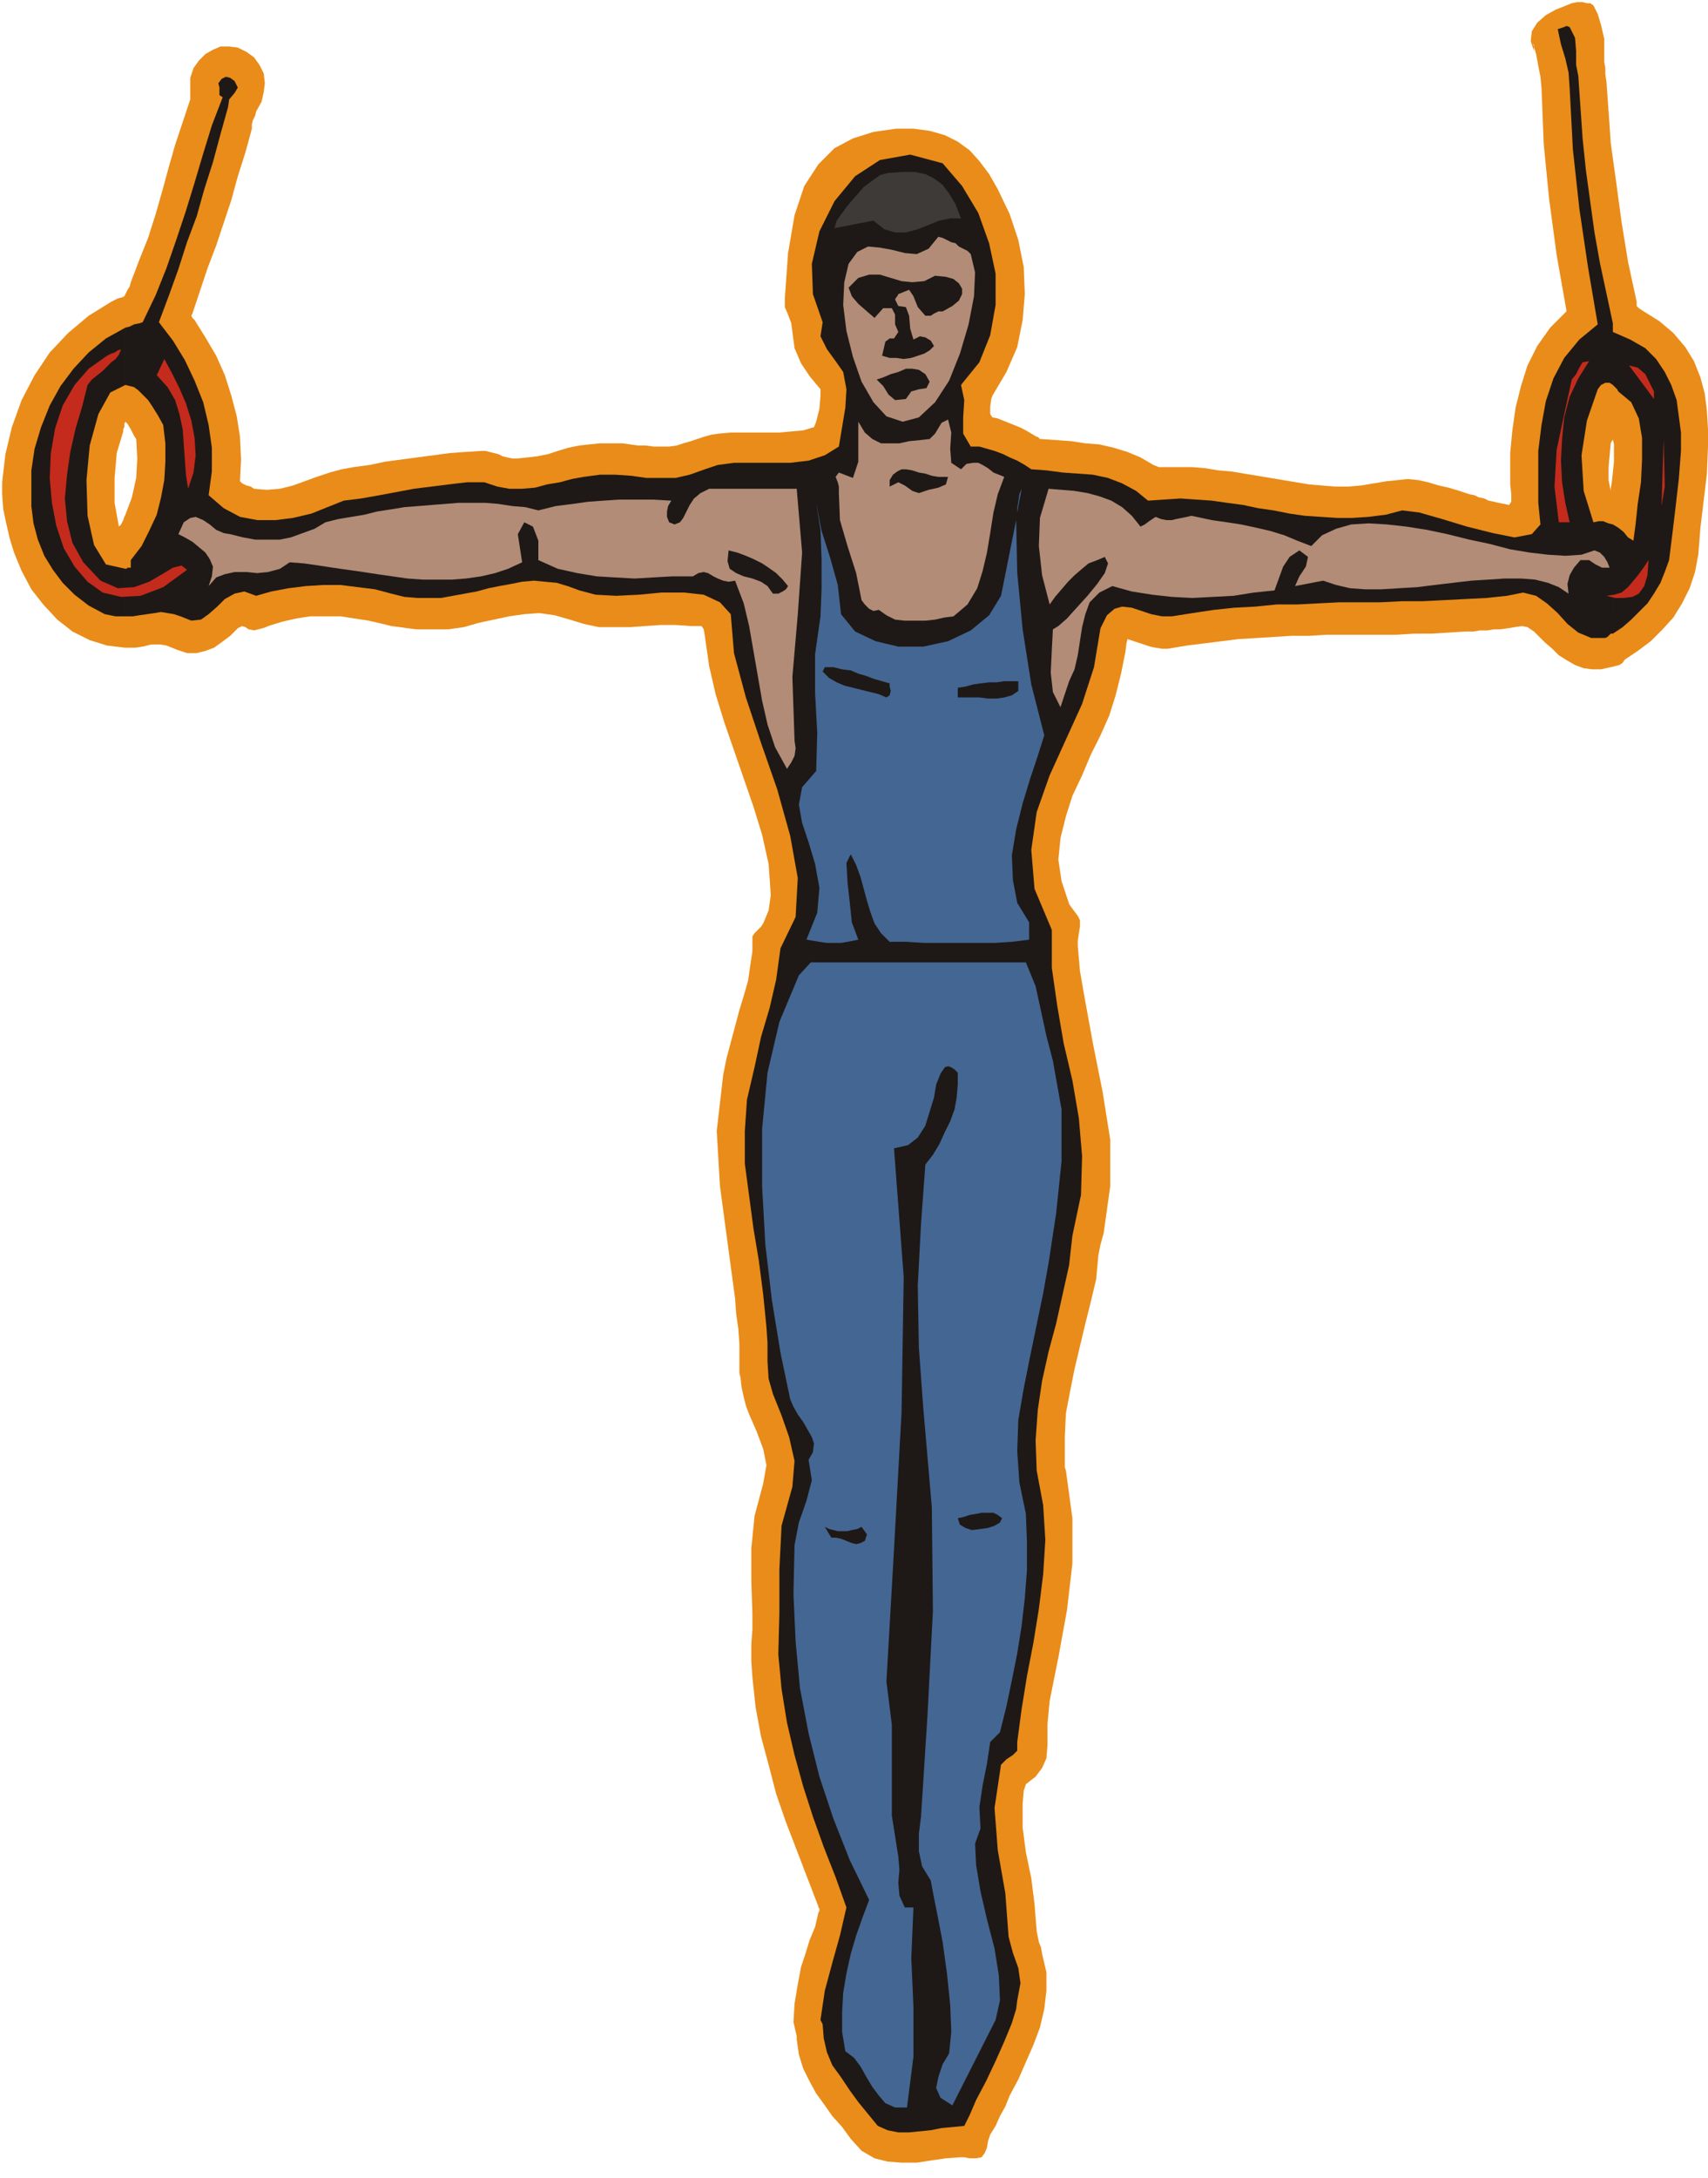<svg xmlns="http://www.w3.org/2000/svg" fill-rule="evenodd" height="2.014in" preserveAspectRatio="none" stroke-linecap="round" viewBox="0 0 1580 2014" width="1.58in"><style>.pen1{stroke:none}.brush3{fill:#1e1916}.brush5{fill:#b28c77}.brush6{fill:#c42b1c}.brush7{fill:#446693}</style><path class="pen1" d="m1490 132 5 36 5 37 6 37 8 37v4l1 1 1 1 3 2 16 10 13 11 11 13 8 13 6 15 4 15 2 16 1 17v16l-1 25-3 25-3 25-2 25-3 16-5 15-7 14-8 13-10 11-11 11-12 9-12 8-2 3-3 2-4 1-4 1V452l1-6 1-9 1-10v-16l-1-5v-2 3l-1 1-1 2V132zM979 1533l-4 20-4 20-2 21v20l-1 12-4 9-6 8-9 7-2 6-1 12v22l3 23 5 24 3 24 2 25 1 5 1 5 2 5 1 6 4 17v17l-2 17-4 17-6 16-7 16-7 16-8 15-4 10-5 9-4 9-5 8-2 6-1 6-2 5-3 4-5 1h-6l-5-1h-4l-13 1-14 2-13 2h-14l-13-1-12-3-12-7-10-11-8-11-9-10-7-10-8-11-6-11-6-12-4-13-2-14v-3l-3-13 1-17 3-18 3-16 4-12 4-13 5-12 3-13 1-2v-2l-1-1v-1l-10-26-10-26-10-26-9-26-7-27-7-26-5-27-3-28-1-15v-15l1-14v-15l-1-30v-30l3-30 8-30 3-17-3-15-6-16-7-16-3-8-2-8-2-9-1-9-1-4v-27l-1-14-2-14-1-14-7-52-7-52-3-51 6-52 3-15 4-15 4-15 4-15 4-13 4-14 2-14 2-13v-14l2-3 3-3 3-3 2-3 5-12 2-14-1-15-1-14-6-27-8-26-9-26-9-26-9-26-8-26-6-26-4-28-1-6-2-3h-10l-14-1h-14l-14 1-14 1h-29l-14-3-13-4-14-4-14-2-14 1-14 2-14 3-14 3-14 4-14 2h-30l-8-1-7-1-8-1-8-2-13-3-13-2-13-2h-28l-13 2-13 3-13 4-2 1-3 1-4 1-4 1-5-1-3-2-3-1-4 2-7 7-8 6-7 5-8 3-8 2h-9l-9-3-10-4-6-1h-8l-8 2-7 1h-9V476l6-16 4-18 1-18-1-18-2-3-3-6-3-5-2-2V272l1-2 1-2 2-3 1-4 8-21 8-20 7-22 6-21 6-22 6-21 7-21 7-21V72l3-9 5-7 6-6 7-4 7-3h8l8 1 8 4 7 5 5 7 4 8 1 9-1 8-2 9-5 9-1 4-2 4-1 4v4l-6 22-7 22-6 22-7 21-7 21-8 21-7 21-7 21-1 2 1 2 1 1 1 1 10 16 10 17 8 18 6 19 5 19 3 19 1 21-1 20 2 2 4 2 4 1 3 2 12 1 12-1 12-3 11-4 11-4 12-4 11-3 11-2 15-2 14-3 15-2 15-2 15-2 15-2 14-1 15-1h4l4 1 4 1 4 1 4 2 4 1 5 1h5l9-1 9-1 10-2 9-3 10-3 10-2 9-1 10-1h21l7 1 7 1h7l8 1h14l7-1 6-2 7-2 6-2 6-2 7-2 7-1 11-1h45l11-1 11-1 10-3 2-5 3-12 1-12v-6l-10-12-8-12-6-14-2-15-1-8-3-8-3-7v-8l3-42 6-35 9-27 13-20 15-15 17-9 19-6 21-3h16l15 2 14 4 12 6 11 8 9 10 9 12 8 14 11 23 8 24 5 25 1 25-2 24-5 25-10 23-13 22-1 3-1 7v7l2 3 5 1 5 2 5 2 5 2 5 2 6 3 5 3 5 3h1l1 1 1 1h1l14 1 14 1 13 2 13 1 13 3 13 4 12 5 12 7 5 2h31l12 1 12 2 12 1 12 2 12 2 12 2 12 2 12 2 12 2 12 1 12 1h12l12-1 12-2 12-2 10-1 9-1 10 1 9 2 10 3 9 2 10 3 9 3 5 1 4 2 5 1 4 2 5 1 4 1 5 1 5 1 2-3v-7l-1-9v-29l2-21 3-21 5-20 6-19 9-18 12-17 15-15h1-1v-1l-9-51-7-52-5-51-2-51-1-11-2-10-2-11-3-10 1 2v5l-3-9 1-9 5-8 8-7 9-5 5-2 5-2 5-2 5-1h5l4 1h3l3 2 4 8 3 10 3 13v21l1 6v6l1 6 1 14 1 14 1 14 1 15v278l-1 11-1 11v12l2 10v-2 165l-9 2h-8l-8-1-8-3-7-4-8-5-6-6-7-6-4-4-6-6-6-4-5-1-7 1-6 1-7 1h-6l-6 1h-7l-6 1h-7l-16 1-16 1h-16l-16 1h-65l-16 1h-16l-16 1-16 1-17 1-16 2-16 2-16 2-6 1-6 1-6 1h-5l-6-1-5-1-6-2-6-2-6-2-3-1-1 4-1 8-4 20-5 20-6 19-8 18-9 18-8 19-9 19-6 19-5 20-2 20 3 20 7 21 2 3 3 4 3 4 2 4v6l-1 6-1 7v5l2 23 4 23 4 22 4 22 9 45 7 44v43l-6 43-3 11-2 10-1 11-1 11-5 21-5 20-5 21-5 21-4 20-4 21-1 21v29l1 3 6 44v42l-5 43-8 44zM116 599l-17-2-16-5-16-8-14-11-13-14-11-14-9-17-7-17-4-13-3-13-3-14-1-14v-11l3-26 6-25 9-25 12-23 14-21 17-18 19-16 21-13 6-3 4-1 2-1 1-2v118l-1 2v3l-1 2v2l-6 20-2 23v23l4 22v1-1l1-1 1-1 1-2 1-2 1-3 1-2v123z" style="fill:#ea8c19"/><path class="pen1 brush3" d="M1492 299v8l16 7 14 8 10 10 8 12 6 12 5 14 2 15 2 15v17l-2 26-3 26-3 25-3 24-4 11-4 10-6 10-6 9-8 8-7 7-8 7-9 6V485l5 3 5 4 4 5 5 3 2-15 2-19 3-20 1-21v-20l-3-18-7-15-12-10-1-2-1-1-2-2-1-1v-57zm-32-229 2 29 2 29 3 29 4 29 4 29 5 28 6 28 6 28v57l-3-2h-4l-4 2-3 4-10 29-5 32 2 33 9 29 5-1h4l5 2 4 1v101h-2l-1 1-2 2-2 1h-13l-12-5-10-8-9-10-10-9-10-7-12-3-15 3-19 2-20 1-19 1-20 1h-19l-20 1h-38l-20 1-19 1h-19l-20 2-19 1-19 2-20 3-19 3h-9l-10-2-9-3-9-3-9-1-7 2-7 6-6 12-6 36-11 34-15 33-15 33-12 34-5 35 3 36 16 38v35l5 35 6 35 8 34 6 35 3 35-1 36-8 38-3 27-6 27-6 27-7 26-6 27-4 27-2 28 1 28 6 32 2 32-2 32-4 32-5 31-6 31-5 31-4 30v8l-4 4-6 4-5 5-6 40 3 39 7 40 3 40 4 15 5 14 2 14-3 16-1 8-4 13-7 17-8 18-9 19-9 17-6 14-5 10-10 1-11 1-10 2-10 1-10 1h-10l-10-2-9-4-9-11-9-11-8-11-8-12-8-11-5-12-3-13-1-13-2-4 4-27 7-26 7-25 6-26-10-28-11-28-10-28-9-28-8-29-7-30-5-31-3-32 1-39v-40l2-40 10-36 2-24-5-22-7-20-8-20-4-14-1-16v-17l-1-15-3-30-4-31-5-30-4-30-4-30v-30l2-29 7-30 6-28 8-27 6-26 4-29 14-29 2-36-7-39-12-43-15-43-14-42-11-41-3-36-10-11-15-7-18-2h-21l-21 2-21 1-19-1-15-4-11-4-10-3-11-1-10-1-11 1-10 2-11 2-10 2-11 3-11 2-11 2-11 2h-22l-12-1-12-3-15-4-16-2-16-2h-16l-16 1-16 2-16 3-14 4-11-4-9 2-9 5-7 7-8 7-7 5-9 1-10-4-6-2-6-1-6-1-6 1-7 1-7 1-6 1h-7v-44h1l1-1h3v-7l10-13 7-14 7-15 4-16 3-16 1-17v-17l-2-17-5-9-5-8-4-6-5-5-4-4-4-3-4-1-4-1v-53l4-1 4-2 5-1 3-1 12-25 10-25 9-26 9-27 8-26 8-27 8-26 10-26-3-2v-7l-1-4 3-4 4-2 4 1 4 3 3 6-3 5-5 6-1 7-7 25-7 26-8 25-7 25-9 24-8 25-9 25-9 24 13 17 11 18 9 19 8 20 5 21 3 21v22l-3 22 14 12 15 8 16 3h17l16-2 17-4 15-6 15-6 16-2 17-3 16-3 16-3 16-2 16-2 17-2h16l12 4 11 2h12l12-1 11-3 12-2 11-3 11-2 15-2h14l15 1 14 2h27l13-3 14-5 12-4 15-2h52l17-2 15-5 13-8 3-18 3-18 1-17-3-16-7-10-8-11-6-12 2-13-9-26-1-28 7-30 14-28 19-23 23-15 28-5 30 8 18 21 15 25 10 28 6 28v29l-5 28-10 25-17 21 3 14-1 16v15l7 12h8l7 2 7 2 8 3 6 3 7 3 7 4 6 4 14 1 15 2 14 1 14 1 14 3 13 5 13 7 11 9 15-1 15-1 14 1 15 1 14 2 15 2 14 3 14 2 15 3 14 2 15 1 15 1h14l15-1 16-2 15-4 16 2 21 6 23 7 24 6 20 4 16-3 8-9-2-20v-48l3-24 4-22 7-21 10-19 14-17 17-14-9-53-8-54-6-55-3-57-1-14-3-13-4-13-3-14 3-1 3-1 2-1 3 1 5 10 1 12v13l2 10zM116 570h-9l-5-1-5-1-15-8-13-10-11-11-9-12-8-13-6-15-4-15-2-16v-33l3-20 6-20 8-20 10-18 12-16 14-15 16-13 18-10v53l-14 7-11 20-8 29-3 32 1 33 6 27 11 18 18 4v44z"/><path class="pen1" style="fill:#3d3a38" d="m808 204-36 7 2-7 5-7 6-8 7-8 7-8 8-6 7-5 7-2 14-1h11l10 2 8 4 8 6 6 8 6 10 5 13h-10l-10 2-10 4-10 4-11 3h-10l-10-3-10-8z"/><path class="pen1 brush5" d="m898 235 4 17-1 22-5 26-8 27-10 25-13 20-15 14-15 4-15-5-12-13-11-19-8-23-6-24-3-24 1-21 4-17 8-11 10-5 11 1 11 2 12 3 11 1 11-5 9-11 4 1 4 2 4 2 4 1 3 3 4 2 4 2 3 3z"/><path class="pen1 brush3" d="M872 288h-4l-4 2-3 2h-5l-7-8-4-10-4-6-10 4-1 2-1 1-1 2 1 2 2 4 7 1 3 8 1 12 3 10 6-3 5 1 5 3 3 5-4 4-5 3-6 2-6 2-7 1-7-1h-6l-7-2 3-13 4-3h4l4-6-3-7v-9l-3-6h-8l-8 9-7-6-8-7-6-7-3-8 9-9 10-3h10l10 3 10 3 10 1 11-1 10-5 10 1 7 2 5 4 3 5v5l-3 6-6 5-9 5z"/><path class="pen1 brush6" d="m112 323-2 5-3 4-4 3-4 4-4 4-5 4-5 4-4 5-5 20-6 20-5 22-3 21-2 22 2 21 5 20 10 18 16 17 16 7 15-1 14-5 12-7 10-6 8-2 5 4-22 16-21 8-18 1-17-4-14-10-12-14-10-17-7-21-4-21-2-23 1-23 4-23 7-21 11-19 13-15 17-12 4-2 3-1 3-2 3-1zm62 129-2-13-1-14-1-14-1-14-3-14-4-13-7-12-10-11 7-15 7 13 7 14 6 14 5 16 3 16 1 16-2 16-5 15zm1296-118-10 16-8 17-5 19-2 20-1 20 1 20 3 19 4 18h-10l-4-33 2-34 7-33 7-32 4-5 3-6 3-5 6-1zm60 28v7l-23-31 8 2 7 6 4 8 4 8z"/><path class="pen1 brush3" d="m838 369-10 1-6-5-5-8-6-6 6-2 7-3 7-2 7-3h6l6 1 6 4 4 7-3 6-7 1-7 2-5 7z"/><path class="pen1 brush5" d="m877 388 3 12-1 15 1 13 9 6 5-5 6-1h5l4 2 5 3 5 4 5 2 5 2-6 16-4 17-3 19-3 18-4 17-5 16-9 15-13 11-8 1-9 2-9 1h-19l-9-1-8-4-7-5-5 1-4-2-4-4-3-4-5-25-8-25-7-24-1-25v-6l-1-4-2-5 3-4 13 5 5-15v-37l6 10 7 6 8 4h17l9-2 10-1 9-1 5-5 3-5 3-5 6-3z"/><path class="pen1 brush6" d="m1537 468 2-62 1 44-3 18z"/><path class="pen1 brush3" d="m877 441-2 7-7 3-9 2-9 3-6-2-7-5-6-3-8 4v-6l3-5 4-3 4-2h4l6 1 6 2 6 1 6 2 6 1h9z"/><path class="pen1 brush5" d="m728 711-11-20-7-21-5-22-4-23-4-23-4-23-5-21-8-21-6 1-5-1-5-2-4-2-5-3-4-1-5 1-5 3h-19l-18 1-17 1-18-1-17-1-18-3-18-4-18-8v-18l-5-13-8-4-6 11 4 26-13 6-12 4-13 3-14 2-13 1h-27l-14-1-14-2-14-2-13-2-14-2-14-2-13-2-14-2-13-1-9 6-11 3-10 1-10-1h-11l-9 2-8 3-7 8 3-9 1-9-3-7-4-6-6-5-6-5-7-4-6-3 5-11 6-4 5-1 7 3 6 4 6 5 7 3 6 1 12 3 11 2h23l10-2 11-4 11-4 10-6 12-3 12-2 12-2 12-3 13-2 12-2 13-1 12-1 13-1 12-1h25l12 1 13 2 12 1 12 3 16-4 16-2 14-2 14-1 15-1h31l17 1-3 5-1 5v5l2 5 5 2 5-2 3-4 3-6 3-6 4-6 6-5 8-4h81l5 59-4 57-5 58 2 59 1 7-1 7-3 6-4 6z"/><path class="pen1 brush7" d="M941 474v-4l1-6 1-7 2-5-1 6-1 5-1 5-1 6z"/><path class="pen1 brush5" d="m1055 487 4-2 4-3 3-2 3-2 5 2 5 1h5l4-1 5-1 5-1 4-1 5 1 14 3 14 2 13 2 14 3 13 3 13 4 12 5 13 5 10-10 13-6 14-4 16-1 17 1 18 2 19 3 19 4 20 5 19 4 19 5 18 3 17 2 16 1 15-1 12-4 5 2 4 4 3 5 2 5h-7l-6-3-6-4h-8l-6 7-4 7-2 8 1 9-9-6-10-4-12-3-13-1h-15l-15 1-16 1-17 2-17 2-16 2-17 1-16 1h-15l-14-1-13-3-12-4-26 5 4-9 6-9 2-9-8-6-9 6-6 9-4 11-4 11-19 2-19 3-19 1-19 1-19-1-18-2-19-3-18-5-12 6-9 9-4 11-3 12-2 13-2 13-3 13-5 11-8 24-7-14-2-18 1-21 1-19 5-3 8-7 9-10 10-11 9-11 7-10 3-9-3-6-7 3-8 3-6 5-7 6-6 6-6 7-6 7-5 7-7-27-3-27 1-26 8-27 12 1 12 1 12 2 11 3 11 4 10 6 9 8 8 10z"/><path class="pen1 brush7" d="M952 853v16l-16 2-16 1h-65l-16-1h-16l-8-8-6-9-4-11-3-10-3-11-3-11-4-11-5-10-4 8 1 18 2 18 2 19 6 16-5 1-5 1-6 1h-13l-7-1-6-1-6-1 10-25 2-23-4-22-6-20-6-18-3-17 3-16 13-15 1-35-2-37v-36l5-35 1-25v-27l-1-28-4-25 5 26 8 25 7 25 3 27 13 16 19 9 21 5h23l23-5 21-10 17-14 11-18 14-70 1 49 5 52 8 51 12 47-6 19-7 21-7 23-6 24-4 24 1 23 4 21 11 18z"/><path class="pen1 brush3" d="m729 542-2 3-3 2-4 2h-5l-5-7-6-4-8-3-8-2-7-3-6-4-2-7 1-10 8 2 8 3 7 3 8 4 6 4 7 5 6 6 5 6z"/><path class="pen1 brush6" d="m1478 549 8 2 7-1 7-2 6-5 5-6 5-6 5-7 4-6-1 14-3 10-5 7-6 3-8 1h-8l-8-2-8-2z"/><path class="pen1 brush3" d="M823 632v3l1 4-1 4-3 2-7-3-8-2-8-2-8-2-8-2-7-3-7-4-6-6 2-4h8l8 2 8 1 7 3 7 2 8 3 7 2 7 2zm119 7-6 4-7 2-7 1h-8l-8-1h-20v-9l7-1 7-2 7-1 8-1h7l7-1h13v9z"/><path class="pen1 brush7" d="m925 1602-9 9-3 20-4 20-3 20 1 20-5 14 1 20 4 24 6 26 7 27 4 25 1 23-4 18-40 79-11-7-4-9 2-10 4-12 6-10 2-20-1-25-3-29-4-29-5-26-4-20-2-11-8-13-3-14v-16l2-16 6-94 5-96-1-96-8-93-4-55-1-57 3-57 4-55 7-9 6-10 5-11 5-10 4-11 2-11 1-12v-11l-3-3-3-2-3-1-3 1-4 6-4 10-2 12-4 13-4 13-7 11-9 7-13 3 9 119-2 125-7 127-7 122 5 40v84l6 38 1 12-1 12 1 12 5 11h8l-2 47 2 45v46l-6 47h-11l-9-4-6-7-6-8-6-10-5-9-6-8-8-6-3-18v-18l1-18 3-18 4-18 5-17 6-17 6-16-18-37-15-38-13-39-10-40-8-42-4-43-2-44 1-45 4-21 7-20 5-19-3-19 4-7 1-8-2-6-4-7-4-7-5-7-4-7-3-7-9-43-8-49-6-51-3-54v-53l5-52 11-47 18-43 11-12h199l9 22 5 23 5 23 6 23 8 45v48l-5 48-7 46-5 28-6 29-6 29-6 30-5 29-1 29 2 29 6 29 1 26v26l-2 26-3 26-4 25-5 25-5 24-6 24z"/><path class="pen1 brush3" d="m886 1404 5-1 6-2 6-1 5-1h11l4 2 4 3-2 4-5 3-6 2-7 1-8 1-6-2-5-3-2-6zm-89 8 5 7-2 6-4 2-4 1-4-1-5-2-5-2-5-1h-4l-6-10 4 2 4 1 4 1h9l4-1 5-1 4-2z"/></svg>
